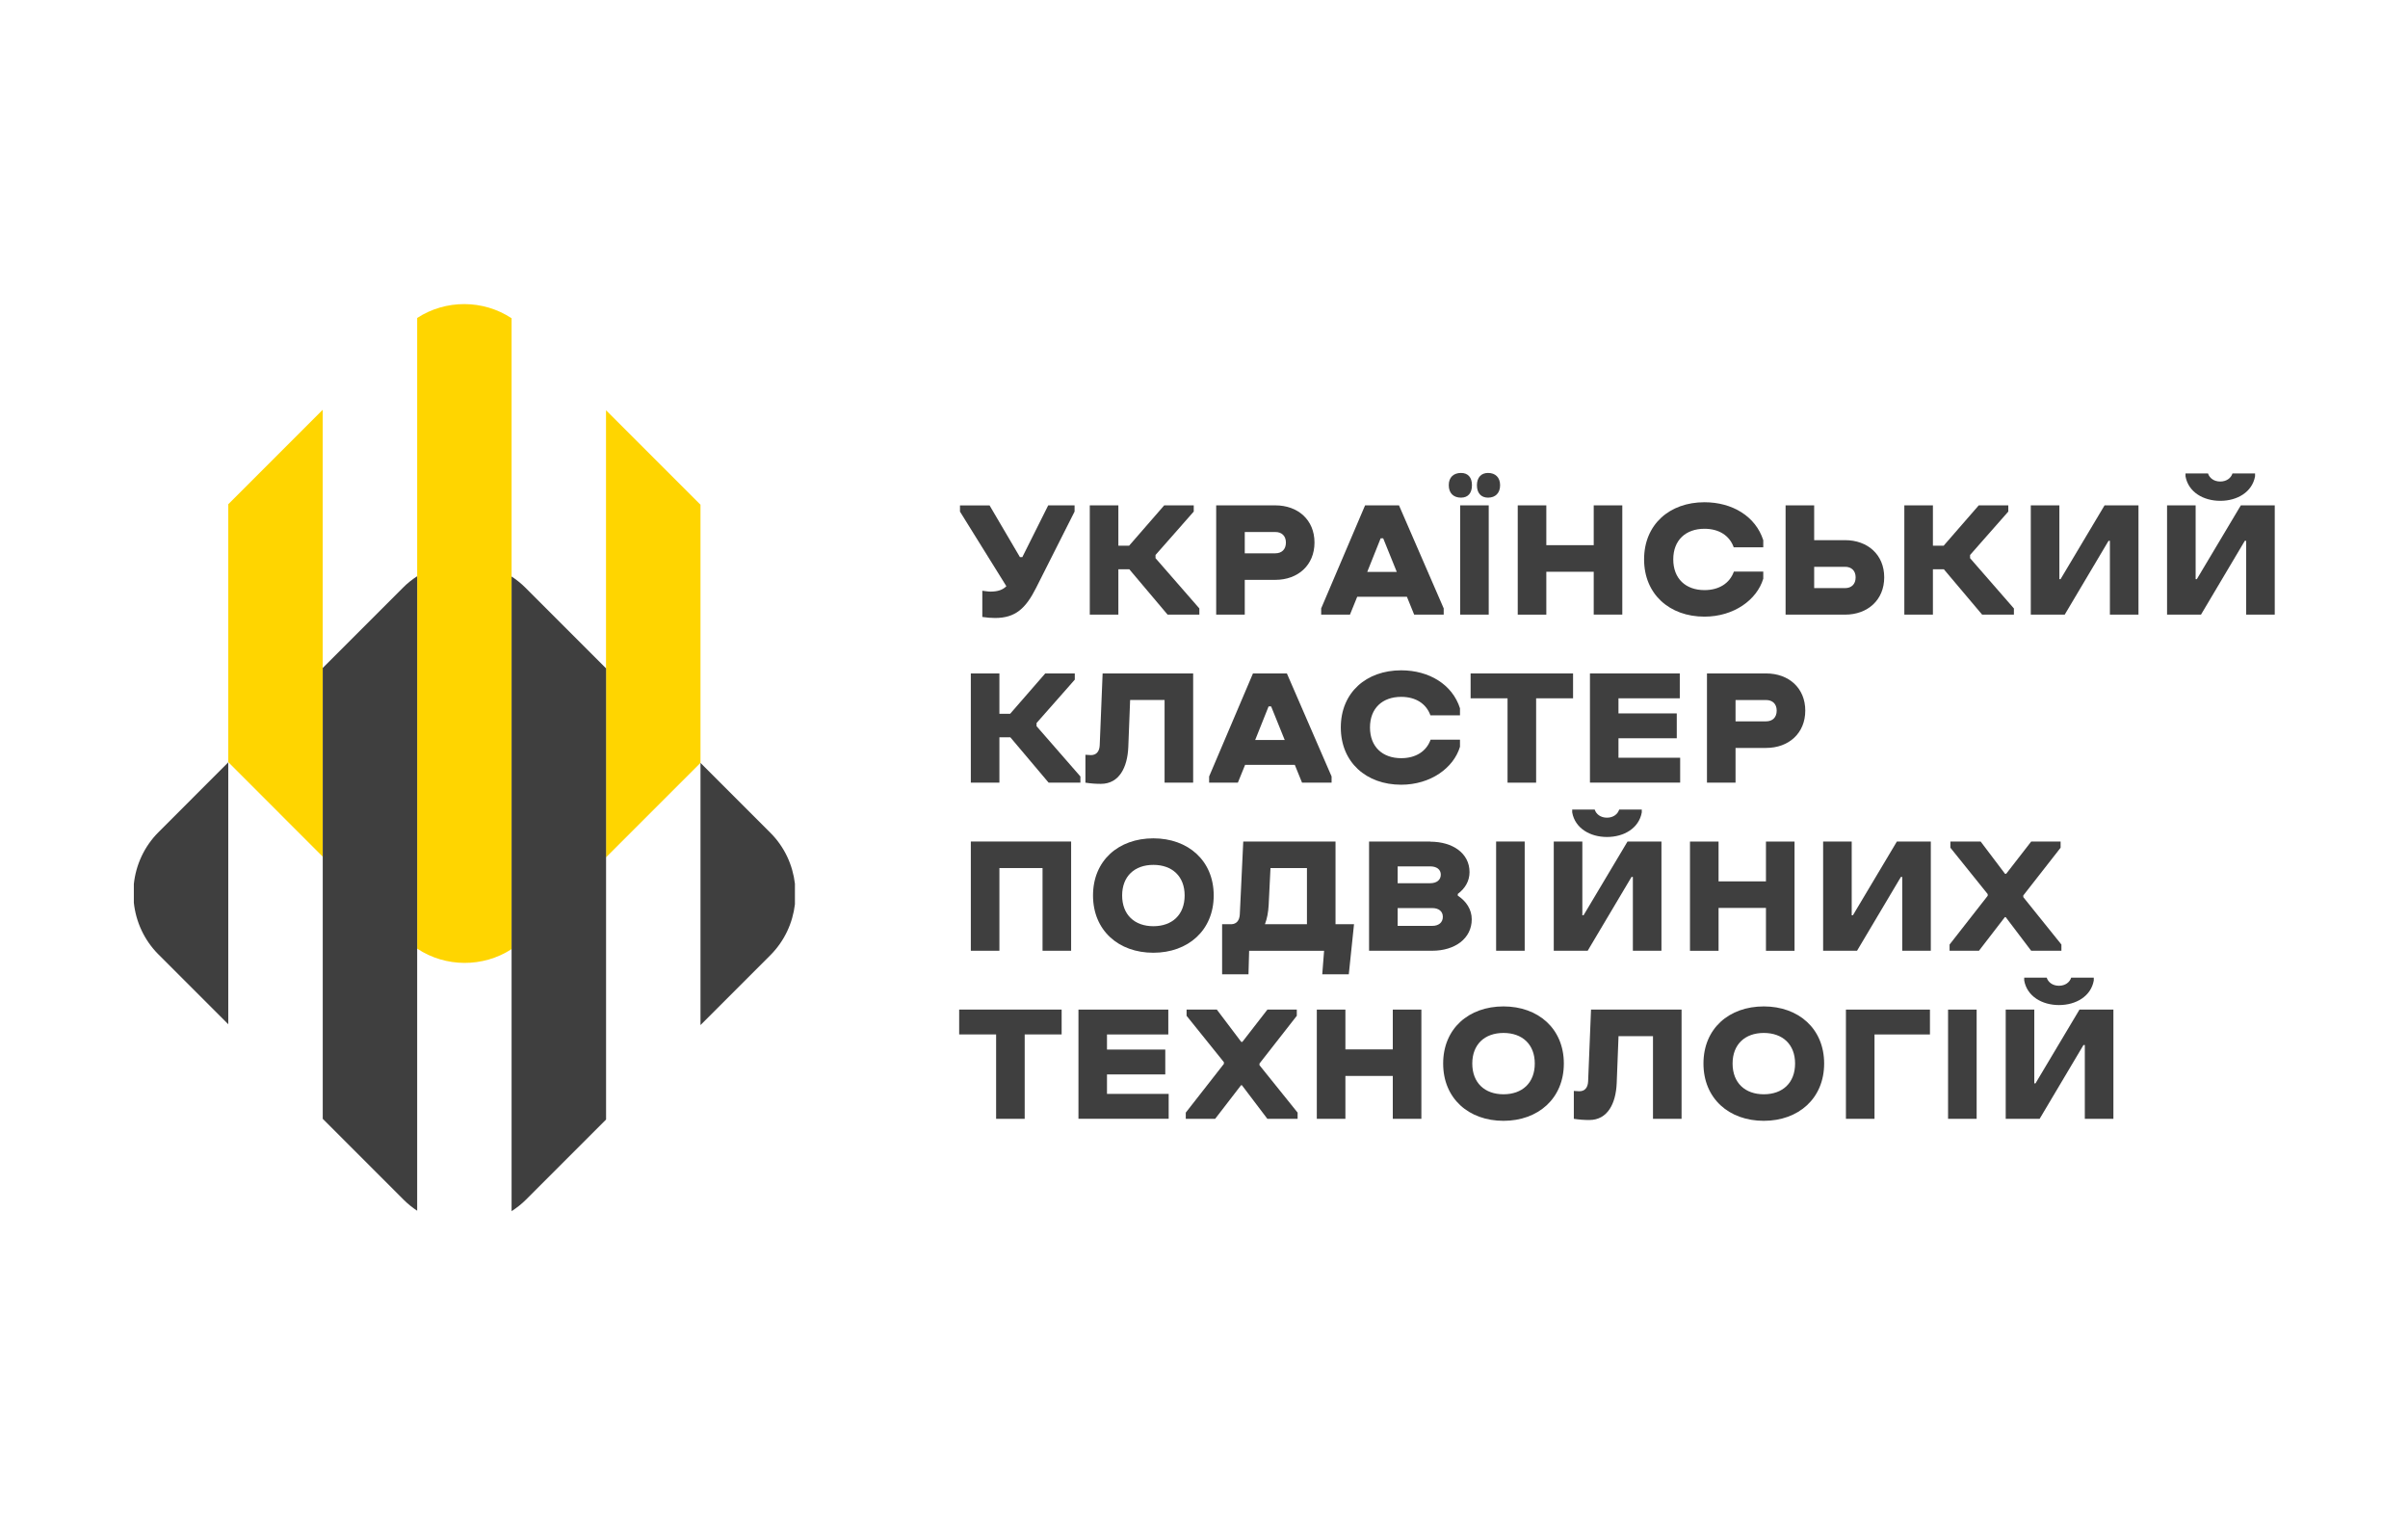 <?xml version="1.0" encoding="utf-8"?>
<!-- Generator: Adobe Illustrator 28.0.0, SVG Export Plug-In . SVG Version: 6.00 Build 0)  -->
<svg version="1.1" id="Слой_1" xmlns="http://www.w3.org/2000/svg" xmlns:xlink="http://www.w3.org/1999/xlink" x="0px" y="0px"
	 viewBox="0 0 446.54 283.46" style="enable-background:new 0 0 446.54 283.46;" xml:space="preserve">
<style type="text/css">
	.st0{fill:#FFD500;}
	.st1{fill:#3F3F3F;}
</style>
<g>
	<g>
		<polygon class="st0" points="42.33,141.29 59.84,158.81 59.84,75.97 42.33,93.48 		"/>
		<path class="st0" d="M77.36,58.95v116.92c5.28,3.5,12.21,3.52,17.51,0.09V59C89.59,55.52,82.66,55.5,77.36,58.95z"/>
		<polygon class="st0" points="112.38,158.94 129.9,141.43 129.9,93.57 112.38,76.06 		"/>
	</g>
	<g>
		<path class="st1" d="M147.41,167.65v-3.83c-0.41-3.45-1.92-6.8-4.55-9.43l-12.96-12.96v48.61l12.96-12.96
			C145.49,174.44,147,171.1,147.41,167.65z"/>
		<path class="st1" d="M94.87,106.88v117.66c0.94-0.61,1.84-1.31,2.66-2.13l14.86-14.86v-83.64l-14.97-14.97
			C96.63,108.15,95.77,107.47,94.87,106.88z"/>
		<path class="st1" d="M77.36,224.46V106.83c-0.93,0.6-1.82,1.3-2.63,2.12l-14.88,14.88v83.59l14.99,14.99
			C75.62,223.19,76.46,223.87,77.36,224.46z"/>
		<path class="st1" d="M24.82,163.88v3.48c0.38,3.51,1.9,6.93,4.58,9.6l12.93,12.93v-48.56L29.4,154.27
			C26.72,156.95,25.2,160.36,24.82,163.88z"/>
	</g>
	<g>
		<path class="st1" d="M183.5,93.69l5.64,9.6h0.44l4.8-9.6h4.89v1.15l-7.17,14.21c-1.9,3.74-3.8,5.52-7.57,5.52
			c-0.72,0-1.5-0.06-2.37-0.19v-4.86c0.56,0.06,1.06,0.16,1.5,0.16c1.4,0,2.31-0.34,2.96-1l-8.6-13.83v-1.15H183.5z"/>
		<path class="st1" d="M214.28,102.89v0.59l8.13,9.32v1.15h-5.89l-7.1-8.41h-2.03v8.41h-5.3V93.69h5.3v7.48h1.99l6.51-7.48h5.48
			v1.15L214.28,102.89z"/>
		<path class="st1" d="M230.83,107.5v6.45h-5.3V93.69h10.97c4.17,0,7.26,2.68,7.26,6.89c0,4.21-3.08,6.92-7.26,6.92H230.83z
			 M230.83,98.62v3.96h5.67c1.18,0,1.96-0.72,1.96-1.99c0-1.25-0.78-1.96-1.96-1.96H230.83z"/>
		<path class="st1" d="M253.14,93.69h6.29l8.29,19.1v1.15h-5.48l-1.34-3.3h-9.22l-1.34,3.3H245v-1.15L253.14,93.69z M253.54,106.03
			h5.48l-2.52-6.23h-0.47L253.54,106.03z"/>
		<path class="st1" d="M270.93,87.68c1.31,0,2.03,0.84,2.03,2.27c0,1.46-0.72,2.31-2.03,2.31c-1.4,0-2.27-0.84-2.27-2.31
			C268.65,88.52,269.53,87.68,270.93,87.68z M270.77,93.69h5.3v20.25h-5.3V93.69z M275.94,87.68c1.37,0,2.24,0.84,2.24,2.27
			c0,1.46-0.87,2.31-2.24,2.31c-1.28,0-2.06-0.84-2.06-2.31C273.89,88.52,274.67,87.68,275.94,87.68z"/>
		<path class="st1" d="M295.54,106h-8.79v7.95h-5.3V93.69h5.3v7.38h8.79v-7.38h5.3v20.25h-5.3V106z"/>
		<path class="st1" d="M326.98,105.97v1.31c-1.18,3.93-5.45,7.04-10.91,7.04c-6.45,0-11.19-4.14-11.19-10.62s4.74-10.59,11.19-10.59
			c5.17,0,9.5,2.62,10.91,7.04v1.31h-5.48c-0.78-2.18-2.74-3.43-5.42-3.43c-3.49,0-5.79,2.12-5.79,5.67c0,3.58,2.31,5.7,5.79,5.7
			c2.68,0,4.67-1.25,5.45-3.43H326.98z"/>
		<path class="st1" d="M331.12,113.95V93.69h5.3v6.45h5.73c4.17,0,7.26,2.68,7.26,6.89c0,4.21-3.08,6.92-7.26,6.92H331.12z
			 M336.42,105.07v3.96h5.73c1.18,0,1.96-0.72,1.96-1.99c0-1.25-0.78-1.96-1.96-1.96H336.42z"/>
		<path class="st1" d="M365.33,102.89v0.59l8.13,9.32v1.15h-5.89l-7.1-8.41h-2.03v8.41h-5.3V93.69h5.3v7.48h1.99l6.51-7.48h5.48
			v1.15L365.33,102.89z"/>
		<path class="st1" d="M382.88,113.95h-6.29V93.69h5.3v13.68h0.22l8.16-13.68h6.29v20.25h-5.3v-13.68h-0.25L382.88,113.95z"/>
		<path class="st1" d="M408.15,113.95h-6.29V93.69h5.3v13.68h0.22l8.16-13.68h6.29v20.25h-5.3v-13.68h-0.25L408.15,113.95z
			 M418.18,87.77v0.53c-0.53,2.93-3.3,4.55-6.45,4.55c-3.15,0-5.92-1.62-6.45-4.55v-0.53h4.17c0.28,0.87,1.12,1.5,2.27,1.5
			c1.15,0,1.99-0.62,2.27-1.5H418.18z"/>
		<path class="st1" d="M192.22,134.04v0.59l8.13,9.32v1.15h-5.89l-7.1-8.41h-2.03v8.41h-5.3v-20.25h5.3v7.48h1.99l6.51-7.48h5.48
			V126L192.22,134.04z"/>
		<path class="st1" d="M204.47,124.85h16.79v20.25h-5.3v-15.33h-6.39l-0.34,8.76c-0.16,3.68-1.65,6.79-5.08,6.79
			c-0.97,0-1.81-0.06-2.87-0.22v-5.17c0.22,0.03,0.78,0.06,1.03,0.06c0.93,0,1.56-0.59,1.62-1.81L204.47,124.85z"/>
		<path class="st1" d="M232.35,124.85h6.29l8.29,19.1v1.15h-5.48l-1.34-3.3h-9.22l-1.34,3.3h-5.33v-1.15L232.35,124.85z
			 M232.76,137.19h5.48l-2.52-6.23h-0.47L232.76,137.19z"/>
		<path class="st1" d="M270.74,137.13v1.31c-1.18,3.93-5.45,7.04-10.91,7.04c-6.45,0-11.19-4.14-11.19-10.62s4.74-10.59,11.19-10.59
			c5.17,0,9.5,2.62,10.91,7.04v1.31h-5.48c-0.78-2.18-2.74-3.43-5.42-3.43c-3.49,0-5.79,2.12-5.79,5.67c0,3.58,2.31,5.7,5.79,5.7
			c2.68,0,4.67-1.25,5.45-3.43H270.74z"/>
		<path class="st1" d="M272.7,124.85h19.01v4.61h-6.85v15.64h-5.3v-15.64h-6.85V124.85z"/>
		<path class="st1" d="M294.83,124.85h16.67v4.61h-11.37v2.8h10.81v4.61h-10.81v3.61h11.44v4.61h-16.73V124.85z"/>
		<path class="st1" d="M321.84,138.65v6.45h-5.3v-20.25h10.97c4.17,0,7.26,2.68,7.26,6.89c0,4.21-3.08,6.92-7.26,6.92H321.84z
			 M321.84,129.77v3.96h5.67c1.18,0,1.96-0.72,1.96-1.99c0-1.25-0.78-1.96-1.96-1.96H321.84z"/>
		<path class="st1" d="M193.34,160.93h-8.01v15.33h-5.3v-20.25h18.6v20.25h-5.3V160.93z"/>
		<path class="st1" d="M202.69,166.01c0-6.48,4.74-10.59,11.19-10.59c6.42,0,11.19,4.11,11.19,10.59h-5.39
			c0-3.55-2.31-5.67-5.8-5.67c-3.49,0-5.79,2.12-5.79,5.67c0,3.58,2.31,5.7,5.79,5.7c3.49,0,5.8-2.12,5.8-5.7h5.39
			c0,6.48-4.77,10.62-11.19,10.62C207.43,176.64,202.69,172.49,202.69,166.01z"/>
		<path class="st1" d="M230.55,156.01h17.11v15.33h3.43l-0.97,9.29h-4.92l0.34-4.36h-13.9l-0.12,4.36h-4.89v-9.29h1.78
			c0.87-0.06,1.43-0.65,1.5-1.81L230.55,156.01z M234.57,171.34h7.79v-10.41h-6.76l-0.34,6.89
			C235.19,169.1,234.97,170.31,234.57,171.34z"/>
		<path class="st1" d="M253.88,156.01h11.34v0.03c4.17,0,7.29,2.15,7.29,5.64c0,1.68-0.84,3.05-2.18,4.05v0.31
			c1.56,1.03,2.59,2.55,2.59,4.39c0,3.58-3.15,5.83-7.32,5.83h-11.72V156.01z M259.18,160.62v3.12h6.04c1.18,0,1.96-0.59,1.96-1.59
			c0-0.97-0.78-1.53-1.96-1.53H259.18z M259.18,168.35v3.3h6.42c1.18,0,1.96-0.62,1.96-1.68c0-1.03-0.78-1.62-1.96-1.62H259.18z"/>
		<path class="st1" d="M277.44,156.01h5.3v20.25h-5.3V156.01z"/>
		<path class="st1" d="M294.42,176.26h-6.29v-20.25h5.3v13.68h0.22l8.16-13.68h6.29v20.25h-5.3v-13.68h-0.25L294.42,176.26z
			 M304.45,150.09v0.53c-0.53,2.93-3.3,4.55-6.45,4.55c-3.15,0-5.92-1.62-6.45-4.55v-0.53h4.17c0.28,0.87,1.12,1.5,2.27,1.5
			c1.15,0,1.99-0.62,2.27-1.5H304.45z"/>
		<path class="st1" d="M327.48,168.32h-8.79v7.95h-5.3v-20.25h5.3v7.38h8.79v-7.38h5.3v20.25h-5.3V168.32z"/>
		<path class="st1" d="M344.37,176.26h-6.29v-20.25h5.3v13.68h0.22l8.16-13.68h6.29v20.25h-5.3v-13.68h-0.25L344.37,176.26z"/>
		<path class="st1" d="M371.94,170.03h-0.16l-4.8,6.23h-5.45v-1.15l7.07-9.04v-0.31l-6.92-8.6v-1.15h5.61l4.52,5.98h0.22l4.64-5.98
			h5.45v1.15l-6.92,8.85v0.31l7.07,8.79v1.15h-5.61L371.94,170.03z M371.94,162.15v-0.03h-0.03L371.94,162.15z"/>
		<path class="st1" d="M177.86,187.17h19.01v4.61h-6.85v15.64h-5.3v-15.64h-6.85V187.17z"/>
		<path class="st1" d="M199.98,187.17h16.67v4.61h-11.37v2.8h10.81v4.61h-10.81v3.61h11.44v4.61h-16.73V187.17z"/>
		<path class="st1" d="M230.3,201.19h-0.16l-4.8,6.23h-5.45v-1.15l7.07-9.04v-0.31l-6.92-8.6v-1.15h5.61l4.52,5.98h0.22l4.64-5.98
			h5.45v1.15l-6.92,8.85v0.31l7.07,8.79v1.15h-5.61L230.3,201.19z M230.3,193.31v-0.03h-0.03L230.3,193.31z"/>
		<path class="st1" d="M258.28,199.47h-8.79v7.95h-5.3v-20.25h5.3v7.38h8.79v-7.38h5.3v20.25h-5.3V199.47z"/>
		<path class="st1" d="M267.62,197.17c0-6.48,4.74-10.59,11.19-10.59c6.42,0,11.19,4.11,11.19,10.59h-5.39
			c0-3.55-2.31-5.67-5.8-5.67c-3.49,0-5.79,2.12-5.79,5.67c0,3.58,2.31,5.7,5.79,5.7c3.49,0,5.8-2.12,5.8-5.7H290
			c0,6.48-4.77,10.62-11.19,10.62C272.36,207.79,267.62,203.65,267.62,197.17z"/>
		<path class="st1" d="M295.04,187.17h16.79v20.25h-5.3v-15.33h-6.39l-0.34,8.76c-0.16,3.68-1.65,6.79-5.08,6.79
			c-0.97,0-1.81-0.06-2.87-0.22v-5.17c0.22,0.03,0.78,0.06,1.03,0.06c0.94,0,1.56-0.59,1.62-1.81L295.04,187.17z"/>
		<path class="st1" d="M315.89,197.17c0-6.48,4.74-10.59,11.19-10.59c6.42,0,11.19,4.11,11.19,10.59h-5.39
			c0-3.55-2.31-5.67-5.8-5.67c-3.49,0-5.79,2.12-5.79,5.67c0,3.58,2.31,5.7,5.79,5.7c3.49,0,5.8-2.12,5.8-5.7h5.39
			c0,6.48-4.77,10.62-11.19,10.62C320.62,207.79,315.89,203.65,315.89,197.17z"/>
		<path class="st1" d="M342.31,187.17h15.58v4.61h-10.28v15.64h-5.3V187.17z"/>
		<path class="st1" d="M361.25,187.17h5.3v20.25h-5.3V187.17z"/>
		<path class="st1" d="M378.23,207.42h-6.29v-20.25h5.3v13.68h0.22l8.16-13.68h6.29v20.25h-5.3v-13.68h-0.25L378.23,207.42z
			 M388.27,181.25v0.53c-0.53,2.93-3.3,4.55-6.45,4.55c-3.15,0-5.92-1.62-6.45-4.55v-0.53h4.17c0.28,0.87,1.12,1.5,2.27,1.5
			c1.15,0,1.99-0.62,2.27-1.5H388.27z"/>
	</g>
</g>
</svg>
